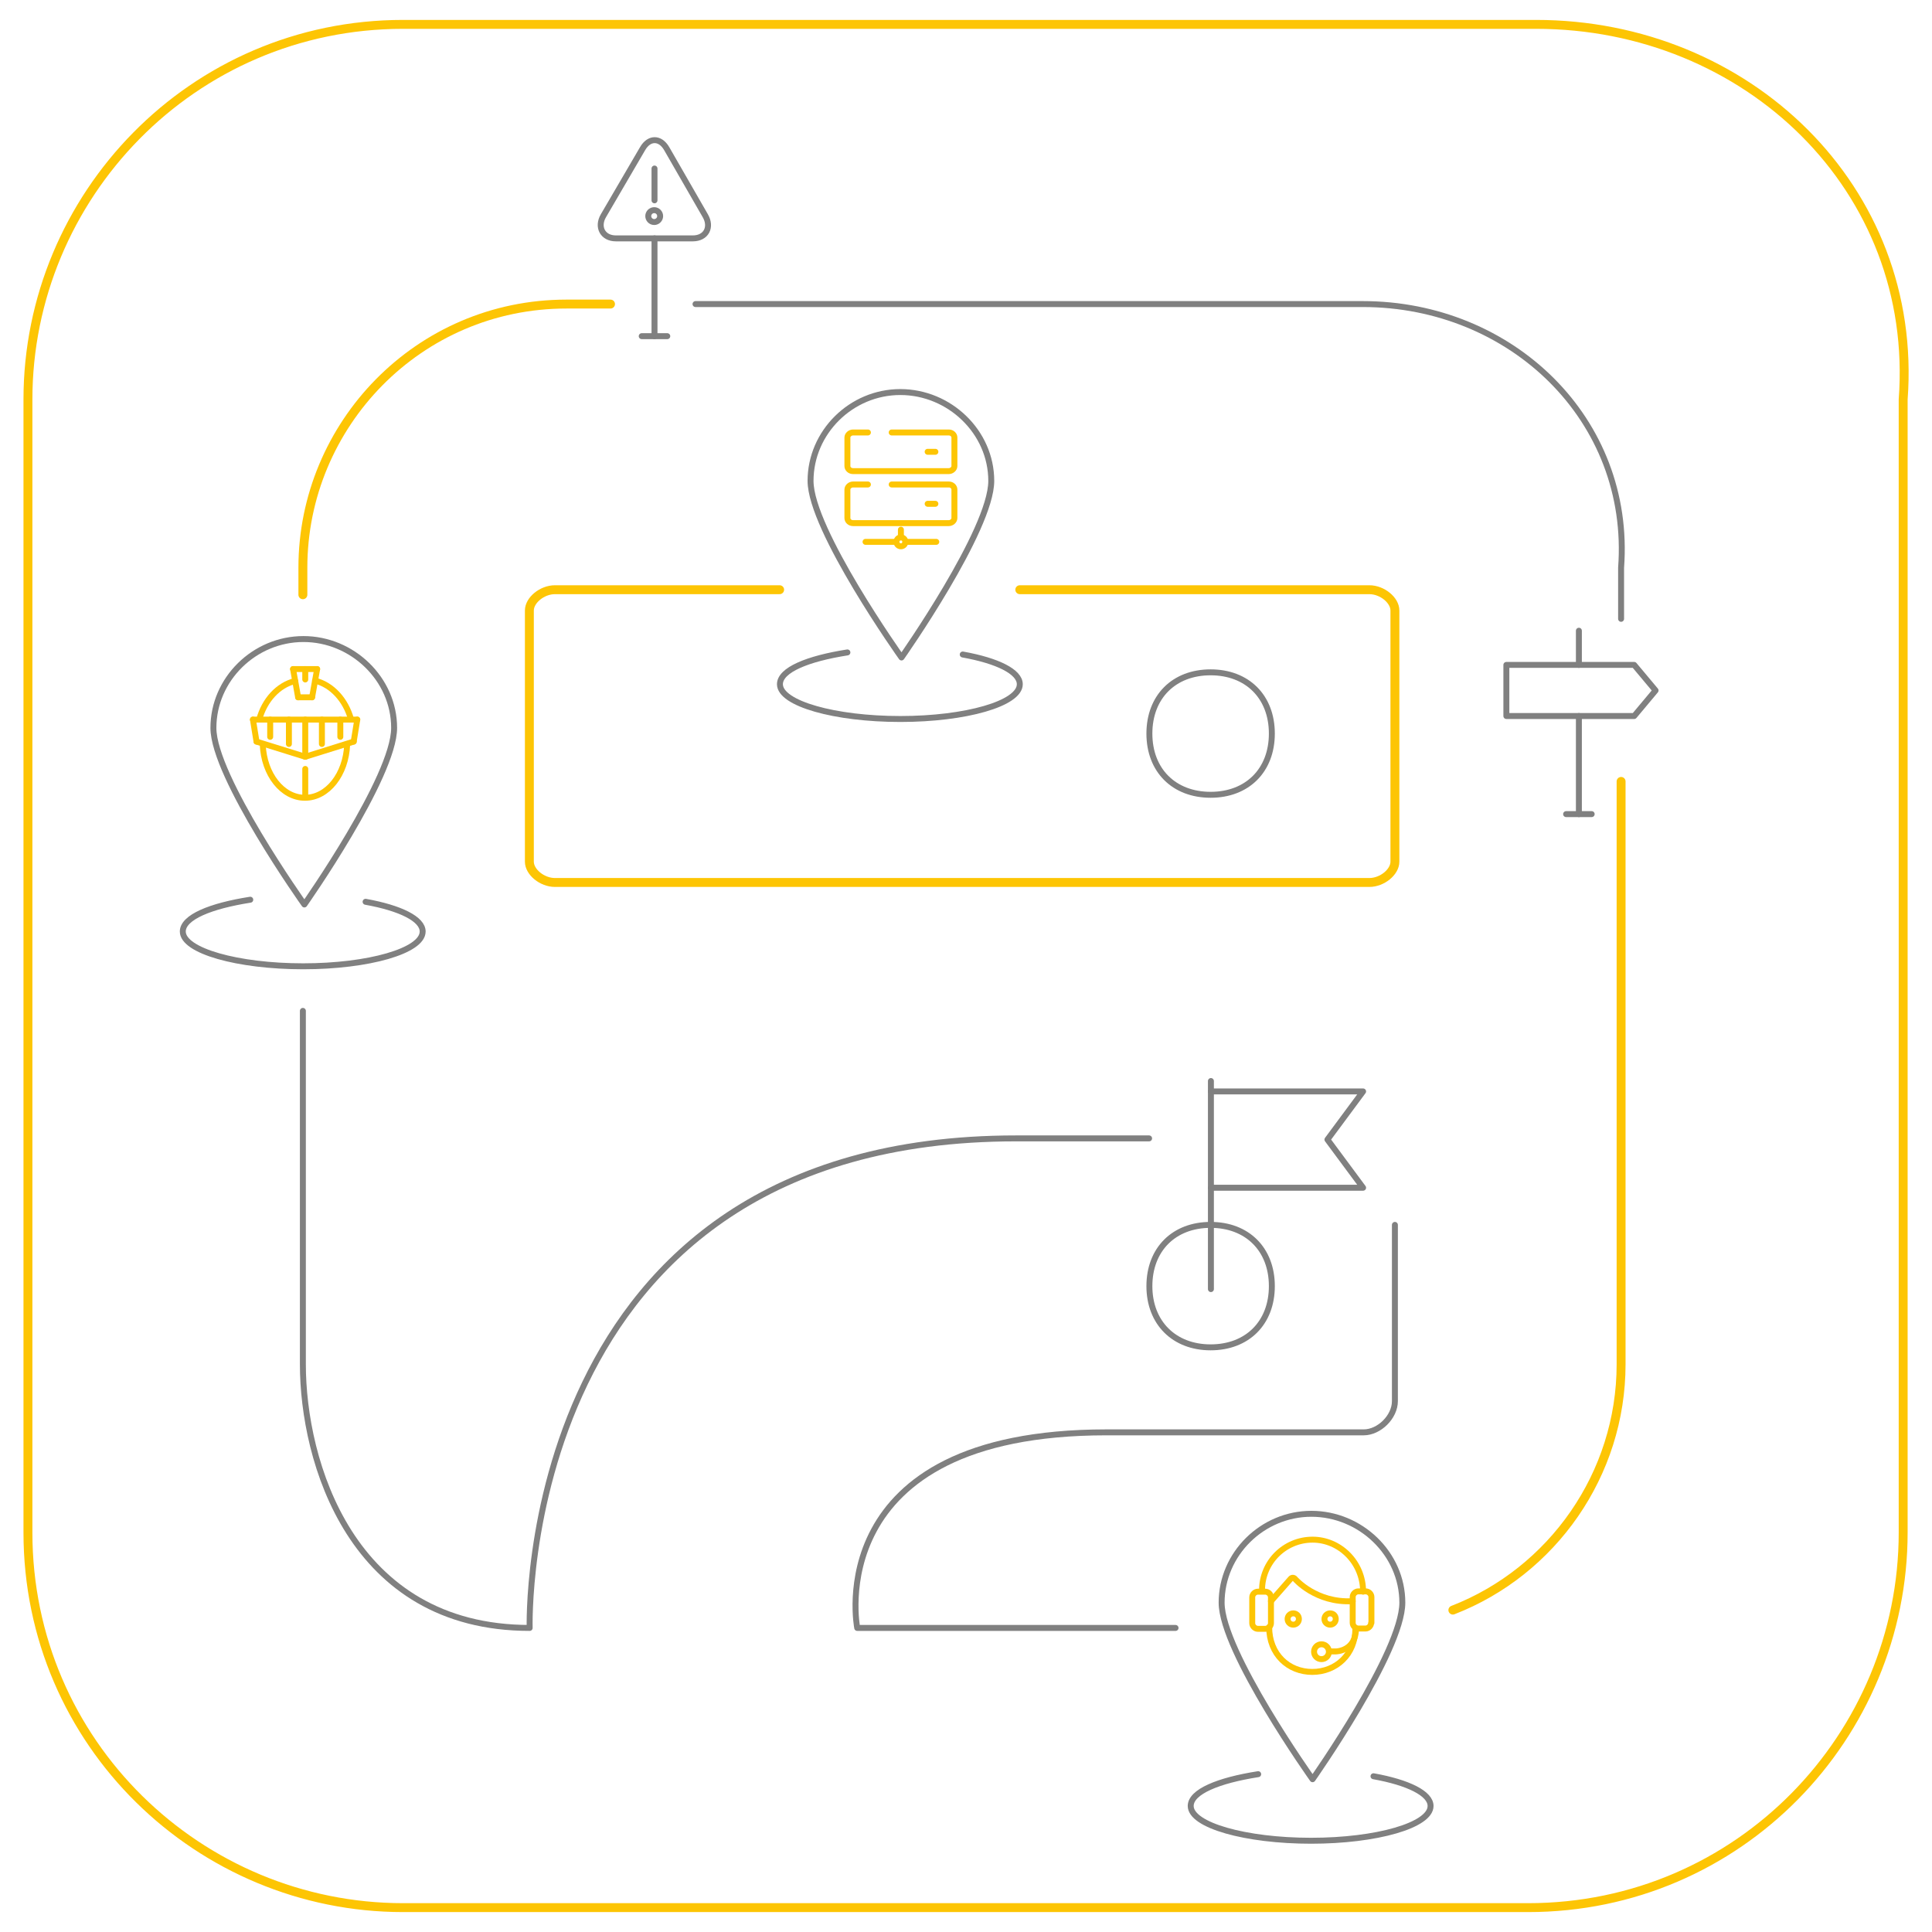 <?xml version="1.0" encoding="utf-8"?>
<!-- Generator: Adobe Illustrator 24.3.0, SVG Export Plug-In . SVG Version: 6.00 Build 0)  -->
<svg version="1.1" id="Layer_1" xmlns="http://www.w3.org/2000/svg" xmlns:xlink="http://www.w3.org/1999/xlink" x="0px" y="0px"
	 viewBox="0 0 650 650" style="enable-background:new 0 0 650 650;" xml:space="preserve">
<style type="text/css">
	.journey0{fill:none;stroke:#FDC504;stroke-width:3;stroke-linecap:round;stroke-linejoin:round;stroke-miterlimit:10;}
	.journey1{fill:none;stroke:#808080;stroke-width:2;stroke-linecap:round;stroke-linejoin:round;stroke-miterlimit:10;}
	.journey2{fill:none;stroke:#FDC504;stroke-width:2;stroke-linecap:round;stroke-linejoin:round;stroke-miterlimit:10;}
</style>
<path class="journey0" d="M205.4,102.3h-14.8c-49.9,0-88.7,40.7-88.7,88.7v9.1"/>
<path class="journey1" d="M545.4,208.2V191c3.7-49.9-37-88.7-86.9-88.7H234"/>
<path class="journey0" d="M488.8,541.7c33.5-13,56.6-45.7,56.6-82.7V262.9"/>
<path class="journey1" d="M469.3,412.1v59.3c0,5.3-5.3,10.5-10.5,10.5h-86.6c-96.7,0-83.8,65.8-83.8,65.8h107.1"/>
<path class="journey1" d="M101.9,340.1V459c0,32.5,16.1,88.7,76.3,88.7c0,0-4.9-164.7,163.6-164.7h44.8"/>
<path class="journey0" d="M343.1,198.4h117.6c4.3,0,8.6,3.5,8.6,7v84.5c0,3.5-4.3,7-8.6,7h-274c-4.3,0-8.6-3.5-8.6-7v-84.5
	c0-3.5,4.3-7,8.6-7h75.6"/>
<path class="journey0" d="M135.6,641.8h96.8h281.7c71,0,126.2-57.8,126.2-126.2V134.4c5.3-71-52.6-126.2-123.5-126.2H135.6
	C64.6,8.2,9.4,66.1,9.4,134.4v381.2C9.4,586.6,67.2,641.8,135.6,641.8L135.6,641.8"/>
<path class="journey1" d="M427.9,432.7c0-12.4-8.3-20.6-20.6-20.6c-12.4,0-20.6,8.3-20.6,20.6s8.3,20.6,20.6,20.6
	C419.6,453.3,427.9,445.1,427.9,432.7z"/>
<path class="journey1" d="M427.9,246.8c0-12.4-8.3-20.6-20.6-20.6c-12.4,0-20.6,8.3-20.6,20.6c0,12.4,8.3,20.6,20.6,20.6
	C419.6,267.4,427.9,259.2,427.9,246.8z"/>
<path class="journey1" d="M135.6,641.8"/>
<line class="journey1" x1="407.4" y1="433.7" x2="407.4" y2="363.7"/>
<polyline class="journey1" points="407.4,367.2 458.6,367.2 446.6,383.4 458.6,399.6 407.4,399.6 "/>
<polygon class="journey1" points="506.8,223.7 549.8,223.7 557,232.3 549.8,240.9 506.8,240.9 "/>
<line class="journey1" x1="531.2" y1="240.9" x2="531.2" y2="273.9"/>
<line class="journey1" x1="531.2" y1="223.7" x2="531.2" y2="212.2"/>
<line class="journey1" x1="526.9" y1="273.9" x2="535.5" y2="273.9"/>
<line class="journey1" x1="220.2" y1="80.2" x2="220.2" y2="113.1"/>
<line class="journey1" x1="215.9" y1="113.1" x2="224.5" y2="113.1"/>
<path class="journey1" d="M237.3,72.6c2.2,3.8,0.3,7.6-4.2,7.6h-25.9c-4.4,0-6.4-3.8-4.2-7.6L216.2,50c2.2-3.8,5.9-3.8,8.1,0L237.3,72.6z
	"/>
<line class="journey1" x1="220.2" y1="56.7" x2="220.2" y2="67.4"/>
<path class="journey1" d="M222.1,72.7c0,1.1-0.9,2-2,2c-1.1,0-2-0.9-2-2c0-1.1,0.9-2,2-2C221.2,70.7,222.1,71.6,222.1,72.7z"/>
<g>
	<circle class="journey2" cx="303.1" cy="182.3" r="1.5"/>
	<path class="journey2" d="M300,163h19.2c1.1,0,1.9,0.8,1.9,1.7v9.6c0,0.9-0.9,1.7-1.9,1.7H287c-1.1,0-1.9-0.8-1.9-1.7v-9.6
		c0-0.9,0.9-1.7,1.9-1.7h5"/>
	<path class="journey2" d="M300,145.5h19.2c1.1,0,1.9,0.8,1.9,1.7v9.6c0,0.9-0.9,1.7-1.9,1.7H287c-1.1,0-1.9-0.8-1.9-1.7v-9.6
		c0-0.9,0.9-1.7,1.9-1.7h5"/>
	<line class="journey2" x1="303.1" y1="178.2" x2="303.1" y2="180.8"/>
	<line class="journey2" x1="314.7" y1="169.5" x2="312.1" y2="169.5"/>
	<line class="journey2" x1="314.7" y1="152" x2="312.1" y2="152"/>
	<line class="journey2" x1="291.2" y1="182.3" x2="301.5" y2="182.3"/>
	<line class="journey2" x1="304.6" y1="182.3" x2="315" y2="182.3"/>
</g>
<path class="journey2" d="M437,544.7c0,1-0.8,1.9-1.9,1.9c-1,0-1.9-0.8-1.9-1.9c0-1,0.8-1.9,1.9-1.9C436.2,542.8,437,543.6,437,544.7z"/>
<path class="journey2" d="M449.4,544.7c0,1-0.8,1.9-1.9,1.9c-1,0-1.9-0.8-1.9-1.9c0-1,0.8-1.9,1.9-1.9
	C448.6,542.8,449.4,543.6,449.4,544.7z"/>
<circle class="journey2" cx="444.6" cy="555.7" r="2.5"/>
<path class="journey2" d="M447.2,555.6h2.3c0,0,6.7-0.1,6.7-7.7"/>
<path class="journey2" d="M424.6,535c0-9.4,7.6-17,17-17c9.1,0,17,7.6,17,17.5 M427.6,546.1c0,1-0.9,1.9-1.9,1.9h-2.5
	c-1,0-1.9-0.9-1.9-1.9v-8.7c0-1,0.9-1.9,1.9-1.9h2.5c1,0,1.9,0.9,1.9,1.9V546.1z"/>
<path class="journey2" d="M461.3,546c0,1-0.9,1.9-1.9,1.9H457c-1,0-1.9-0.9-1.9-1.9v-8.7c0-1,0.9-1.9,1.9-1.9h2.5c1,0,1.9,0.9,1.9,1.9
	V546z"/>
<path class="journey2" d="M427.6,538.7l6.6-7.5c0.4-0.5,1.1-0.5,1.5,0c0,0,7,8.2,19.4,7.5"/>
<path class="journey2" d="M456,547.9c0,8.7-6.5,14.6-14.5,14.6c-8,0-14.5-5.9-14.5-15.1"/>
<path class="journey1" d="M123,303.4c11.7,2.1,19.2,5.8,19.2,10c0,6.5-18.2,11.7-40.2,11.7c-22,0-40.5-5.2-40.5-11.7
	c0-4.8,9.3-8.6,22.7-10.7"/>
<path class="journey1" d="M132.6,244.9c0,16.5-30.2,59.4-30.2,59.4s-30.6-43-30.6-59.4S85.6,215,102.1,215
	C118.5,215,132.6,228.4,132.6,244.9z"/>
<g>
	<path class="journey2" d="M116.8,250.5c-0.4,10-6.6,17.9-14.2,17.9c-7.6,0-13.8-7.9-14.2-17.9"/>
	<path class="journey2" d="M106,229c5.7,1.4,10.3,6.5,12.1,13"/>
	<path class="journey2" d="M87.2,242.1c1.8-6.6,6.4-11.6,12.1-13"/>
	<line class="journey2" x1="102.7" y1="228.6" x2="102.7" y2="225.1"/>
	<line class="journey2" x1="102.7" y1="254.6" x2="102.7" y2="242.1"/>
	<line class="journey2" x1="102.7" y1="268.1" x2="102.7" y2="258.7"/>
	<line class="journey2" x1="102.7" y1="254.6" x2="86.3" y2="249.5"/>
	<line class="journey2" x1="102.7" y1="254.6" x2="119" y2="249.5"/>
	<line class="journey2" x1="85.1" y1="242.1" x2="120.2" y2="242.1"/>
	<line class="journey2" x1="85.1" y1="242.1" x2="86.3" y2="249.5"/>
	<line class="journey2" x1="120.2" y1="242.1" x2="119" y2="249.5"/>
	<line class="journey2" x1="114.5" y1="242.1" x2="114.5" y2="247.9"/>
	<line class="journey2" x1="90.9" y1="242.1" x2="90.9" y2="247.9"/>
	<line class="journey2" x1="108.3" y1="242.1" x2="108.3" y2="250.3"/>
	<line class="journey2" x1="97.2" y1="242.1" x2="97.2" y2="250.3"/>
	<line class="journey2" x1="98.6" y1="225.1" x2="106.7" y2="225.1"/>
	<line class="journey2" x1="100.3" y1="234.6" x2="105" y2="234.6"/>
	<line class="journey2" x1="98.6" y1="225.1" x2="100.3" y2="234.6"/>
	<line class="journey2" x1="106.7" y1="225.1" x2="105" y2="234.6"/>
</g>
<path class="journey1" d="M462.1,597.6c11.7,2.1,19.2,5.8,19.2,10c0,6.5-18.2,11.7-40.2,11.7c-22,0-40.5-5.2-40.5-11.7
	c0-4.8,9.3-8.6,22.7-10.7"/>
<path class="journey1" d="M471.8,539.2c0,16.5-30.2,59.4-30.2,59.4s-30.6-43-30.6-59.4s13.7-29.9,30.2-29.9
	C457.7,509.3,471.8,522.7,471.8,539.2z"/>
<path class="journey1" d="M323.9,220.2c11.7,2.1,19.2,5.8,19.2,10c0,6.5-18.2,11.7-40.2,11.7c-22,0-40.5-5.2-40.5-11.7
	c0-4.8,9.3-8.6,22.7-10.7"/>
<path class="journey1" d="M333.5,161.8c0,16.5-30.2,59.4-30.2,59.4s-30.6-43-30.6-59.4s13.7-29.9,30.2-29.9
	C319.4,131.9,333.5,145.3,333.5,161.8z"/>
</svg>

